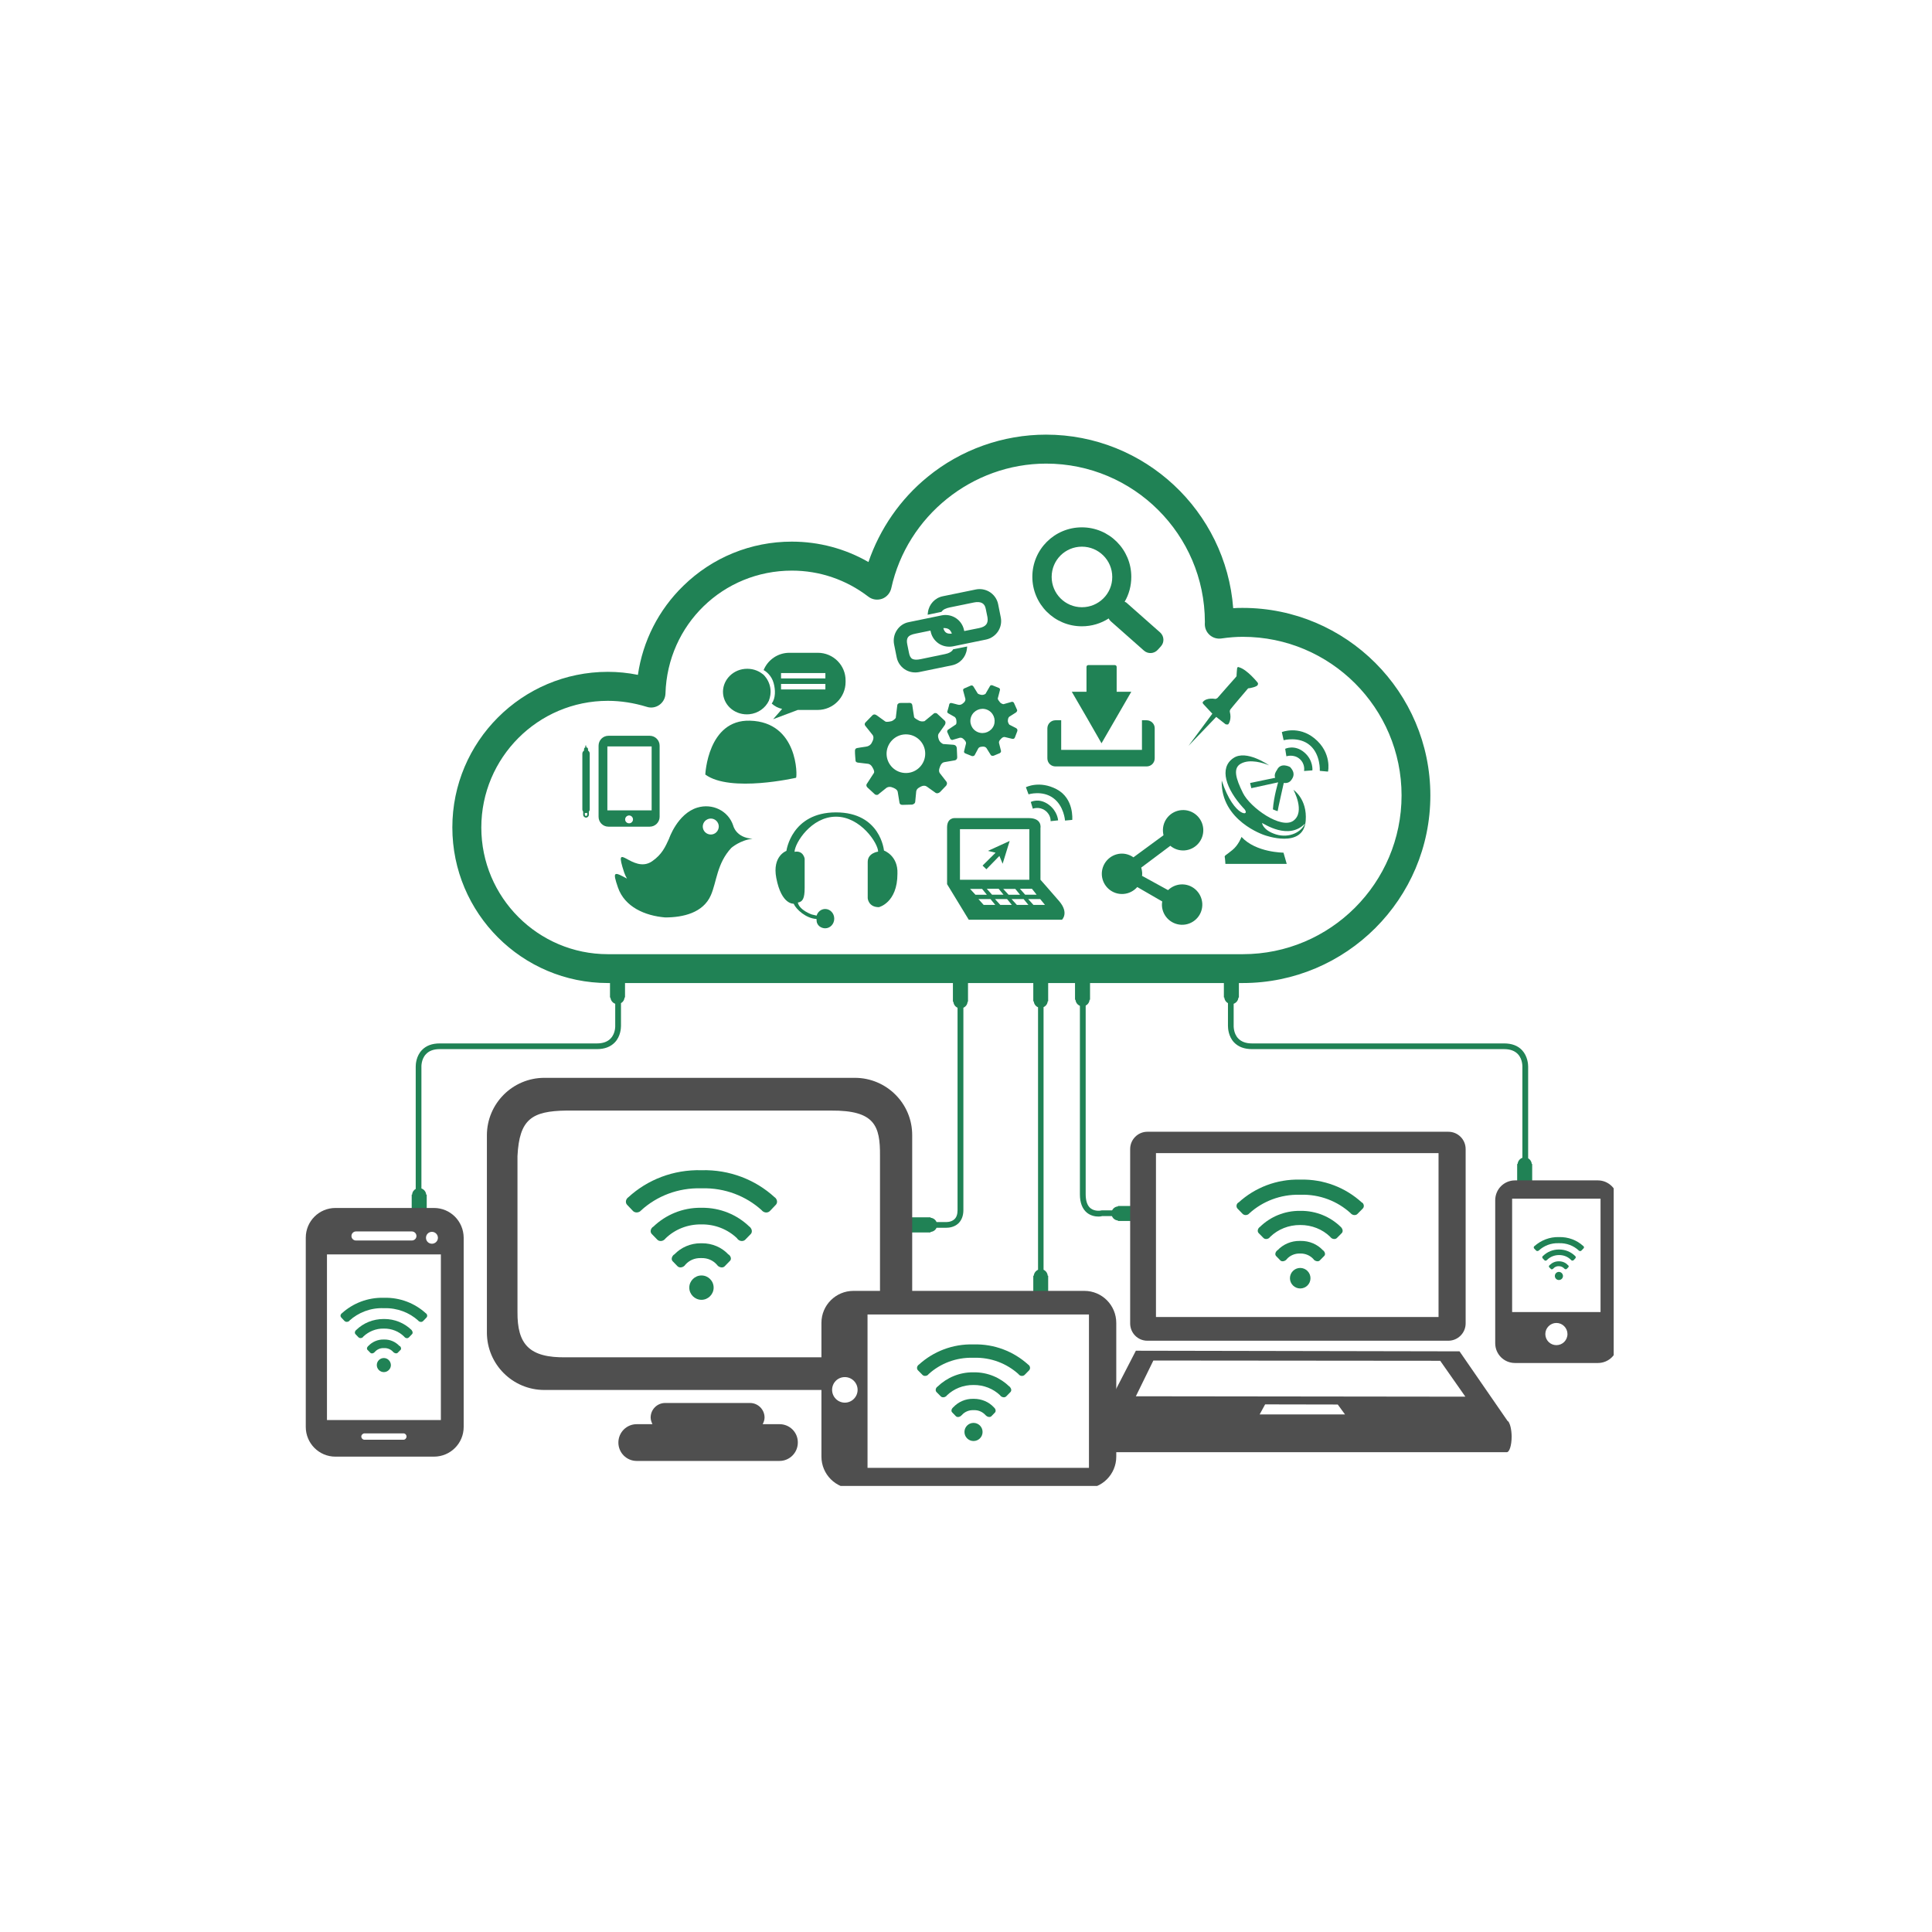 <svg xmlns="http://www.w3.org/2000/svg" xmlns:xlink="http://www.w3.org/1999/xlink" width="150" viewBox="0 0 112.5 112.5" height="150" preserveAspectRatio="xMidYMid meet"><defs><clipPath id="6ee20d67ca"><path d="M 26 25.301 L 84 25.301 L 84 58 L 26 58 Z M 26 25.301 " clip-rule="nonzero"></path></clipPath><clipPath id="5f735a2f96"><path d="M 17.805 70 L 27 70 L 27 85 L 17.805 85 Z M 17.805 70 " clip-rule="nonzero"></path></clipPath><clipPath id="cc2a003568"><path d="M 87 68 L 93.965 68 L 93.965 80 L 87 80 Z M 87 68 " clip-rule="nonzero"></path></clipPath><clipPath id="ebf52aee1d"><path d="M 47 75 L 65 75 L 65 86.527 L 47 86.527 Z M 47 75 " clip-rule="nonzero"></path></clipPath></defs><path fill="#208255" d="M 56.086 57.215 L 56.086 56.812 C 56.086 56.723 56.008 56.645 55.918 56.645 C 55.828 56.645 55.75 56.723 55.75 56.812 L 55.75 57.215 L 55.488 57.215 L 55.488 58.332 L 55.516 58.332 C 55.527 58.484 55.617 58.617 55.758 58.68 L 55.758 70.473 C 55.758 70.707 55.695 70.891 55.57 71 C 55.375 71.18 55.078 71.16 55.062 71.16 L 54.535 71.16 C 54.473 71.02 54.34 70.922 54.188 70.91 L 54.188 70.883 L 53.07 70.883 L 53.07 71.766 L 54.188 71.766 L 54.188 71.734 C 54.34 71.723 54.473 71.633 54.535 71.492 L 55.051 71.492 C 55.055 71.492 55.07 71.492 55.105 71.492 C 55.23 71.492 55.551 71.473 55.801 71.242 C 55.992 71.062 56.098 70.797 56.098 70.465 L 56.098 58.68 C 56.238 58.617 56.336 58.484 56.34 58.332 L 56.367 58.332 L 56.367 57.215 Z M 56.086 57.215 " fill-opacity="1" fill-rule="nonzero"></path><path fill="#208255" d="M 61.008 58.305 L 61.035 58.305 L 61.035 57.188 L 60.773 57.188 C 60.766 57.102 60.695 57.035 60.605 57.035 C 60.516 57.035 60.445 57.102 60.438 57.188 L 60.168 57.188 L 60.168 58.305 L 60.195 58.305 C 60.211 58.465 60.309 58.598 60.445 58.652 L 60.445 73.938 C 60.309 74 60.211 74.133 60.195 74.285 L 60.168 74.285 L 60.168 75.402 L 60.438 75.402 L 60.438 75.668 C 60.438 75.758 60.516 75.832 60.605 75.832 C 60.695 75.832 60.773 75.758 60.773 75.668 L 60.773 75.402 L 61.035 75.402 L 61.035 74.285 L 61.008 74.285 C 60.996 74.133 60.902 74 60.766 73.938 L 60.766 58.645 C 60.902 58.582 60.996 58.457 61.008 58.305 Z M 61.008 58.305 " fill-opacity="1" fill-rule="nonzero"></path><path fill="#208255" d="M 36.105 56.973 C 36.074 56.945 36.035 56.93 35.992 56.93 C 35.949 56.93 35.91 56.945 35.883 56.973 L 35.52 56.973 L 35.52 58.09 L 35.547 58.09 C 35.562 58.258 35.672 58.395 35.824 58.449 L 35.824 59.699 C 35.824 59.707 35.855 60.16 35.562 60.465 C 35.383 60.66 35.109 60.758 34.762 60.758 L 25.609 60.758 C 25.16 60.758 24.812 60.887 24.562 61.152 C 24.234 61.5 24.207 61.965 24.207 62.109 C 24.207 62.137 24.207 62.152 24.207 62.16 L 24.207 69.23 C 24.09 69.297 24.004 69.418 24 69.562 L 23.973 69.562 L 23.973 70.68 L 24.262 70.68 C 24.289 70.707 24.332 70.723 24.375 70.723 C 24.414 70.723 24.457 70.707 24.484 70.68 L 24.848 70.68 L 24.848 69.562 L 24.816 69.562 C 24.805 69.395 24.691 69.258 24.539 69.203 L 24.539 62.145 C 24.539 62.137 24.512 61.688 24.805 61.383 C 24.984 61.188 25.254 61.09 25.602 61.09 L 34.758 61.09 C 35.207 61.09 35.555 60.957 35.805 60.695 C 36.133 60.348 36.16 59.883 36.16 59.734 C 36.16 59.707 36.16 59.695 36.16 59.688 L 36.16 58.414 C 36.277 58.348 36.359 58.227 36.367 58.082 L 36.395 58.082 L 36.395 56.973 Z M 36.105 56.973 " fill-opacity="1" fill-rule="nonzero"></path><path fill="#208255" d="M 71.559 56.973 C 71.586 56.945 71.629 56.93 71.668 56.93 C 71.711 56.93 71.754 56.945 71.781 56.973 L 72.141 56.973 L 72.141 58.09 L 72.113 58.09 C 72.098 58.258 71.988 58.395 71.836 58.449 L 71.836 59.699 C 71.836 59.707 71.809 60.16 72.098 60.465 C 72.281 60.66 72.551 60.758 72.898 60.758 L 87.578 60.758 C 88.031 60.758 88.379 60.887 88.629 61.152 C 88.953 61.5 88.984 61.965 88.984 62.109 C 88.984 62.137 88.984 62.152 88.984 62.16 L 88.984 67.445 C 89.102 67.516 89.184 67.633 89.191 67.777 L 89.219 67.777 L 89.219 68.895 L 88.926 68.895 C 88.898 68.922 88.859 68.938 88.816 68.938 C 88.773 68.938 88.734 68.922 88.703 68.895 L 88.344 68.895 L 88.344 67.777 L 88.371 67.777 C 88.387 67.609 88.496 67.473 88.648 67.418 L 88.648 62.145 C 88.648 62.137 88.676 61.688 88.387 61.383 C 88.203 61.188 87.934 61.09 87.586 61.09 L 72.906 61.09 C 72.453 61.09 72.105 60.957 71.855 60.695 C 71.531 60.348 71.504 59.883 71.504 59.734 C 71.504 59.707 71.504 59.695 71.504 59.688 L 71.504 58.414 C 71.383 58.348 71.301 58.227 71.293 58.082 L 71.266 58.082 L 71.266 56.973 Z M 71.559 56.973 " fill-opacity="1" fill-rule="nonzero"></path><path fill="#208255" d="M 63.969 70.84 C 63.781 70.84 63.516 70.797 63.293 70.617 C 63.023 70.395 62.883 70.035 62.883 69.547 L 62.883 56.465 C 62.883 56.375 62.961 56.297 63.051 56.297 C 63.141 56.297 63.219 56.375 63.219 56.465 L 63.219 69.543 C 63.219 69.922 63.312 70.203 63.5 70.355 C 63.758 70.562 64.121 70.492 64.125 70.484 C 64.141 70.484 64.148 70.48 64.16 70.48 L 66.059 70.48 C 66.148 70.48 66.223 70.555 66.223 70.645 C 66.223 70.734 66.148 70.812 66.059 70.812 L 64.176 70.812 C 64.133 70.828 64.062 70.84 63.969 70.84 Z M 63.969 70.84 " fill-opacity="1" fill-rule="nonzero"></path><path fill="#208255" d="M 66.219 70.223 L 66.219 71.098 L 65.098 71.098 L 65.098 71.07 C 64.883 71.055 64.719 70.875 64.719 70.66 C 64.719 70.438 64.883 70.266 65.098 70.25 L 65.098 70.223 Z M 66.219 70.223 " fill-opacity="1" fill-rule="nonzero"></path><path fill="#208255" d="M 63.473 57.098 L 62.598 57.098 L 62.598 58.215 L 62.625 58.215 C 62.641 58.43 62.82 58.598 63.035 58.598 C 63.258 58.598 63.434 58.422 63.445 58.215 L 63.473 58.215 Z M 63.473 57.098 " fill-opacity="1" fill-rule="nonzero"></path><g clip-path="url(#6ee20d67ca)"><path fill="#208255" d="M 72.363 57.242 L 35.395 57.242 C 30.402 57.242 26.34 53.18 26.34 48.18 C 26.34 43.184 30.402 39.121 35.395 39.121 C 35.984 39.121 36.57 39.18 37.145 39.297 C 37.43 37.332 38.348 35.512 39.793 34.109 C 41.484 32.457 43.73 31.539 46.105 31.539 C 47.688 31.539 49.215 31.949 50.57 32.727 C 51.23 30.797 52.426 29.059 54.023 27.762 C 55.961 26.176 58.41 25.309 60.91 25.309 C 66.66 25.309 71.383 29.77 71.809 35.414 C 72.004 35.398 72.184 35.398 72.363 35.398 C 78.383 35.398 83.289 40.297 83.289 46.316 C 83.293 52.34 78.391 57.242 72.363 57.242 Z M 35.395 40.809 C 31.332 40.809 28.027 44.117 28.027 48.188 C 28.027 52.254 31.332 55.562 35.395 55.562 L 72.371 55.562 C 77.469 55.562 81.613 51.414 81.613 46.316 C 81.613 41.227 77.469 37.082 72.371 37.082 C 71.996 37.082 71.594 37.109 71.105 37.18 C 70.863 37.211 70.621 37.137 70.441 36.977 C 70.258 36.816 70.156 36.586 70.156 36.344 C 70.156 36.289 70.16 36.242 70.16 36.211 C 70.148 31.129 66.008 26.996 60.918 26.996 C 56.613 26.996 52.82 30.047 51.898 34.254 C 51.836 34.531 51.633 34.77 51.363 34.867 C 51.09 34.961 50.793 34.922 50.562 34.742 C 49.27 33.754 47.73 33.227 46.113 33.227 C 42.105 33.227 38.867 36.371 38.75 40.387 C 38.742 40.652 38.609 40.895 38.395 41.047 C 38.18 41.199 37.902 41.242 37.652 41.156 C 36.91 40.93 36.152 40.809 35.395 40.809 Z M 35.395 40.809 " fill-opacity="1" fill-rule="nonzero"></path></g><path fill="#208255" d="M 55.16 41.434 C 55.16 41.434 55.133 41.504 55.258 41.559 L 55.586 41.746 C 55.586 41.746 55.68 41.805 55.688 41.949 C 55.688 41.949 55.723 42.137 55.652 42.191 L 55.215 42.484 C 55.215 42.484 55.133 42.527 55.16 42.629 L 55.34 43.031 C 55.34 43.031 55.418 43.121 55.5 43.074 L 55.855 42.969 C 55.855 42.969 55.992 42.906 56.125 43.055 C 56.125 43.055 56.273 43.18 56.25 43.297 L 56.141 43.734 C 56.141 43.734 56.098 43.832 56.23 43.879 L 56.598 44.027 C 56.598 44.027 56.715 44.047 56.758 43.965 L 56.953 43.602 C 56.953 43.602 56.992 43.492 57.148 43.484 C 57.148 43.484 57.355 43.434 57.445 43.566 L 57.684 43.949 C 57.684 43.949 57.715 44.039 57.863 44.004 L 58.211 43.859 C 58.211 43.859 58.328 43.805 58.277 43.68 L 58.176 43.277 C 58.176 43.277 58.133 43.172 58.266 43.047 C 58.266 43.047 58.391 42.879 58.527 42.922 L 58.934 43.02 C 58.934 43.02 59.051 43.059 59.098 42.941 L 59.23 42.594 C 59.23 42.594 59.293 42.469 59.16 42.395 L 58.777 42.199 C 58.777 42.199 58.684 42.094 58.688 41.969 C 58.688 41.969 58.684 41.77 58.801 41.715 L 59.152 41.492 C 59.152 41.492 59.258 41.422 59.223 41.332 L 59.035 40.914 C 59.035 40.914 58.973 40.844 58.902 40.871 L 58.434 41.004 C 58.434 41.004 58.285 40.992 58.203 40.859 C 58.203 40.859 58.098 40.734 58.098 40.68 C 58.098 40.68 58.215 40.219 58.223 40.199 C 58.223 40.199 58.258 40.102 58.168 40.059 L 57.777 39.902 C 57.777 39.902 57.688 39.879 57.652 39.941 L 57.383 40.406 C 57.383 40.406 57.273 40.477 57.16 40.465 C 57.16 40.465 56.965 40.434 56.926 40.371 L 56.695 39.996 C 56.695 39.996 56.641 39.879 56.527 39.922 L 56.141 40.09 C 56.141 40.09 56.062 40.121 56.086 40.219 L 56.211 40.684 C 56.211 40.684 56.258 40.824 56.07 40.957 C 56.07 40.957 55.953 41.082 55.773 41.031 C 55.586 40.977 55.418 40.941 55.418 40.941 C 55.418 40.941 55.32 40.906 55.277 41.004 C 55.258 41.121 55.16 41.434 55.16 41.434 Z M 56.555 41.719 C 56.703 41.359 57.113 41.18 57.473 41.324 C 57.836 41.469 58.008 41.879 57.871 42.242 C 57.723 42.602 57.312 42.777 56.953 42.637 C 56.586 42.496 56.41 42.082 56.555 41.719 Z M 56.555 41.719 " fill-opacity="1" fill-rule="nonzero"></path><path fill="#208255" d="M 49.82 44.305 C 49.82 44.305 49.82 44.406 50.02 44.414 L 50.551 44.477 C 50.551 44.477 50.703 44.492 50.801 44.68 C 50.801 44.68 50.945 44.902 50.891 45.004 L 50.488 45.625 C 50.488 45.625 50.395 45.719 50.5 45.844 L 50.953 46.262 C 50.953 46.262 51.09 46.34 51.18 46.227 L 51.586 45.902 C 51.586 45.902 51.738 45.75 51.98 45.859 C 51.98 45.859 52.238 45.938 52.273 46.102 L 52.375 46.727 C 52.375 46.727 52.375 46.879 52.57 46.867 L 53.117 46.852 C 53.117 46.852 53.285 46.816 53.293 46.688 L 53.348 46.117 C 53.348 46.117 53.34 45.949 53.535 45.852 C 53.535 45.852 53.777 45.672 53.961 45.797 L 54.465 46.156 C 54.465 46.156 54.562 46.254 54.73 46.129 L 55.09 45.754 C 55.09 45.754 55.211 45.617 55.086 45.484 L 54.73 45.027 C 54.73 45.027 54.625 44.914 54.723 44.684 C 54.723 44.684 54.793 44.406 54.992 44.379 L 55.562 44.281 C 55.562 44.281 55.738 44.277 55.738 44.094 L 55.715 43.582 C 55.715 43.582 55.723 43.387 55.516 43.367 L 54.918 43.324 C 54.918 43.324 54.738 43.246 54.676 43.082 C 54.676 43.082 54.555 42.824 54.68 42.691 L 55.016 42.215 C 55.016 42.215 55.105 42.074 55.016 41.969 L 54.551 41.539 C 54.551 41.539 54.43 41.484 54.363 41.559 L 53.836 41.992 C 53.836 41.992 53.641 42.055 53.461 41.934 C 53.461 41.934 53.258 41.832 53.23 41.762 C 53.23 41.762 53.125 41.109 53.125 41.074 C 53.125 41.074 53.117 40.93 52.973 40.93 L 52.391 40.934 C 52.391 40.934 52.266 40.957 52.25 41.059 L 52.16 41.805 C 52.16 41.805 52.055 41.949 51.902 41.996 C 51.902 41.996 51.641 42.066 51.551 42.012 L 51.055 41.656 C 51.055 41.656 50.918 41.539 50.801 41.652 L 50.391 42.074 C 50.391 42.074 50.305 42.164 50.391 42.27 L 50.805 42.789 C 50.805 42.789 50.945 42.934 50.777 43.219 C 50.777 43.219 50.703 43.441 50.43 43.477 C 50.168 43.512 49.93 43.555 49.93 43.555 C 49.93 43.555 49.785 43.559 49.785 43.715 C 49.777 43.859 49.82 44.305 49.82 44.305 Z M 51.625 43.914 C 51.613 43.297 52.105 42.777 52.723 42.762 C 53.348 42.746 53.863 43.242 53.875 43.859 C 53.891 44.477 53.398 45 52.777 45.012 C 52.152 45.027 51.641 44.531 51.625 43.914 Z M 51.625 43.914 " fill-opacity="1" fill-rule="nonzero"></path><path fill="#208255" d="M 58.273 35.941 L 58.121 35.18 C 58.059 34.867 57.855 34.594 57.578 34.441 C 57.348 34.316 57.086 34.273 56.828 34.324 L 54.902 34.719 C 54.445 34.809 54.098 35.184 54.035 35.645 L 54.016 35.797 L 54.82 35.629 L 54.848 35.594 C 54.926 35.492 55.062 35.422 55.301 35.371 L 56.711 35.082 C 56.91 35.039 57.078 35.055 57.188 35.117 C 57.301 35.18 57.371 35.289 57.402 35.461 L 57.5 35.941 C 57.559 36.305 57.41 36.492 57.008 36.574 L 56.148 36.746 L 56.133 36.684 C 56.07 36.371 55.867 36.102 55.59 35.949 C 55.363 35.824 55.098 35.781 54.84 35.832 L 52.918 36.227 C 52.633 36.281 52.383 36.449 52.223 36.699 C 52.062 36.941 52.008 37.234 52.062 37.52 L 52.215 38.281 C 52.277 38.594 52.48 38.867 52.758 39.02 C 52.988 39.145 53.25 39.184 53.508 39.137 L 55.43 38.742 C 55.898 38.645 56.242 38.27 56.301 37.797 L 56.32 37.645 L 55.5 37.809 L 55.473 37.852 C 55.398 37.961 55.258 38.039 55.035 38.086 L 53.625 38.379 C 53.391 38.43 53.238 38.422 53.125 38.367 C 53.023 38.309 52.961 38.191 52.926 37.996 L 52.828 37.512 C 52.793 37.344 52.805 37.211 52.863 37.121 C 52.93 37.012 53.078 36.941 53.32 36.895 L 54.18 36.719 L 54.195 36.781 C 54.258 37.094 54.461 37.367 54.738 37.52 C 54.965 37.645 55.23 37.684 55.488 37.637 L 57.41 37.242 C 58.016 37.117 58.398 36.531 58.273 35.941 Z M 55.113 36.852 C 55.027 36.805 54.965 36.711 54.93 36.574 C 55.051 36.566 55.152 36.586 55.23 36.629 C 55.32 36.68 55.383 36.77 55.426 36.895 C 55.285 36.906 55.188 36.895 55.113 36.852 Z M 55.113 36.852 " fill-opacity="1" fill-rule="nonzero"></path><path fill="#208255" d="M 45.203 51.125 C 44.957 49.84 45.793 49.547 45.793 49.547 C 45.793 49.547 46.082 47.305 48.68 47.305 C 51.277 47.305 51.473 49.527 51.473 49.527 C 51.473 49.527 52.301 49.816 52.258 50.875 C 52.258 52.574 51.176 52.824 51.176 52.824 C 50.562 52.824 50.527 52.305 50.527 52.305 C 50.527 52.305 50.527 50.707 50.527 50.188 C 50.527 49.664 51.133 49.59 51.133 49.59 C 51.133 49.109 50.113 47.555 48.68 47.555 C 47.242 47.555 46.285 49.082 46.266 49.602 C 46.777 49.504 46.855 50 46.855 50 C 46.855 50 46.855 51.074 46.855 51.699 C 46.855 52.324 46.738 52.512 46.457 52.555 C 46.551 53.004 47.27 53.25 47.27 53.25 L 47.551 53.316 C 47.617 53.098 47.812 52.93 48.051 52.93 C 48.34 52.93 48.578 53.18 48.578 53.492 C 48.578 53.805 48.34 54.055 48.051 54.055 C 47.832 54.055 47.527 53.902 47.551 53.539 L 47.535 53.512 C 46.93 53.473 46.363 52.957 46.215 52.625 C 46.215 52.617 45.508 52.707 45.203 51.125 Z M 45.203 51.125 " fill-opacity="1" fill-rule="nonzero"></path><path fill="#208255" d="M 75.953 43.816 C 75.391 43.332 74.836 43.602 74.836 43.602 L 74.906 44.039 C 74.906 44.039 75.336 43.895 75.676 44.191 C 76.023 44.492 75.934 44.895 75.934 44.895 L 76.418 44.859 C 76.426 44.859 76.477 44.262 75.953 43.816 Z M 75.953 43.816 " fill-opacity="1" fill-rule="nonzero"></path><path fill="#208255" d="M 76.539 42.992 C 75.605 42.234 74.641 42.629 74.641 42.629 L 74.746 43.102 C 74.746 43.102 75.656 42.859 76.281 43.402 C 76.906 43.941 76.852 44.887 76.852 44.887 L 77.328 44.93 C 77.336 44.93 77.57 43.832 76.539 42.992 Z M 76.539 42.992 " fill-opacity="1" fill-rule="nonzero"></path><path fill="#208255" d="M 75.316 45.992 C 75.316 45.992 76.023 47.27 75.316 47.789 C 74.605 48.312 72.801 47.031 72.379 46.18 C 71.953 45.324 71.785 44.727 72.254 44.469 C 72.781 44.172 73.578 44.43 73.898 44.566 C 73.898 44.566 72.57 43.621 71.816 44.145 C 70.969 44.719 71.391 45.941 72.383 47.031 C 72.953 47.555 71.871 47.699 71.141 45.449 C 71.07 47.805 73.629 48.629 73.629 48.629 C 73.629 48.629 75.898 49.465 76.031 47.789 C 76.129 46.52 75.316 45.992 75.316 45.992 Z M 74.309 48.59 C 73.523 48.344 73.488 47.922 73.488 47.922 C 73.594 47.957 75.031 48.949 75.988 47.957 C 75.793 48.43 75.102 48.824 74.309 48.59 Z M 74.309 48.59 " fill-opacity="1" fill-rule="nonzero"></path><path fill="#208255" d="M 72.293 48.734 C 72.293 48.734 72.121 49.207 71.758 49.5 C 71.398 49.797 71.293 49.816 71.316 49.902 C 71.336 49.984 71.355 50.305 71.355 50.305 L 74.926 50.305 L 74.738 49.652 C 74.738 49.645 73.141 49.656 72.293 48.734 Z M 72.293 48.734 " fill-opacity="1" fill-rule="nonzero"></path><path fill="#208255" d="M 72.793 45.594 L 72.863 45.895 L 74.426 45.555 C 74.426 45.555 74.168 46.402 74.121 47.129 C 74.121 47.129 74.398 47.25 74.398 47.227 C 74.398 47.164 74.754 45.59 74.754 45.59 C 74.754 45.59 75.023 45.645 75.176 45.441 C 75.309 45.27 75.453 45.02 75.121 44.664 C 75.121 44.664 74.578 44.359 74.355 44.84 C 74.148 45.129 74.258 45.289 74.258 45.289 Z M 72.793 45.594 " fill-opacity="1" fill-rule="nonzero"></path><path fill="#208255" d="M 43.668 41.965 C 41.207 41.895 41.07 45.102 41.07 45.102 C 42.527 46.172 46.355 45.289 46.355 45.289 C 46.426 45.219 46.488 42.039 43.668 41.965 Z M 43.668 41.965 " fill-opacity="1" fill-rule="nonzero"></path><path fill="#208255" d="M 44.395 39.242 C 44.117 39.023 43.758 38.914 43.367 38.949 C 42.598 39.023 42.035 39.68 42.105 40.406 C 42.18 41.137 42.859 41.664 43.633 41.59 C 44.145 41.539 44.57 41.227 44.77 40.805 C 45.133 39.859 44.418 39.227 44.395 39.242 Z M 44.395 39.242 " fill-opacity="1" fill-rule="nonzero"></path><path fill="#208255" d="M 47.625 38.012 L 45.965 38.012 C 45.285 38.012 44.707 38.43 44.465 39.02 C 44.609 39.094 44.93 39.34 45.047 39.77 C 45.16 40.172 45.168 40.652 44.938 40.969 C 45.125 41.137 45.297 41.219 45.543 41.281 L 45.02 41.879 L 46.453 41.34 L 47.613 41.34 C 48.508 41.34 49.238 40.609 49.238 39.715 L 49.238 39.637 C 49.25 38.742 48.52 38.012 47.625 38.012 Z M 48.062 40.145 L 45.48 40.145 L 45.48 39.824 L 48.062 39.824 Z M 48.062 39.504 L 45.48 39.504 L 45.48 39.191 L 48.062 39.191 Z M 48.062 39.504 " fill-opacity="1" fill-rule="nonzero"></path><path fill="#208255" d="M 42.695 48.074 C 42.41 47.207 41.48 46.762 40.605 47.027 C 39.445 47.379 38.957 48.84 38.957 48.84 C 38.75 49.289 38.555 49.754 37.965 50.156 C 36.84 50.922 35.672 48.77 36.348 50.812 C 36.387 50.93 36.445 51.047 36.508 51.16 C 35.758 50.754 35.652 50.715 35.984 51.68 C 36.375 52.812 37.555 53.324 38.73 53.422 C 39.77 53.422 40.945 53.16 41.395 52.125 C 41.734 51.348 41.742 50.281 42.582 49.375 C 42.582 49.375 43.09 48.922 43.82 48.84 C 42.848 48.781 42.695 48.074 42.695 48.074 Z M 41.391 48.594 C 41.133 48.594 40.922 48.387 40.922 48.129 C 40.922 47.875 41.133 47.664 41.391 47.664 C 41.645 47.664 41.855 47.875 41.855 48.129 C 41.848 48.395 41.641 48.594 41.391 48.594 Z M 41.391 48.594 " fill-opacity="1" fill-rule="nonzero"></path><path fill="#208255" d="M 68.758 51.5 C 68.469 51.52 68.211 51.645 68.016 51.832 L 66.5 51 C 66.508 50.938 66.516 50.875 66.508 50.805 C 66.5 50.707 66.48 50.609 66.453 50.52 L 68.148 49.25 C 68.371 49.438 68.66 49.539 68.969 49.52 C 69.613 49.477 70.105 48.922 70.066 48.27 C 70.023 47.625 69.469 47.129 68.816 47.172 C 68.168 47.215 67.676 47.77 67.719 48.422 C 67.723 48.5 67.738 48.566 67.75 48.637 L 66 49.922 C 65.793 49.777 65.535 49.691 65.258 49.707 C 64.613 49.75 64.121 50.305 64.16 50.957 C 64.203 51.602 64.758 52.098 65.41 52.055 C 65.738 52.035 66.023 51.879 66.223 51.652 L 67.676 52.492 C 67.66 52.574 67.656 52.66 67.66 52.75 C 67.703 53.395 68.258 53.887 68.91 53.848 C 69.559 53.805 70.051 53.25 70.008 52.598 C 69.961 51.949 69.406 51.457 68.758 51.5 Z M 68.758 51.5 " fill-opacity="1" fill-rule="nonzero"></path><path fill="#208255" d="M 67.559 36.832 L 65.633 35.129 C 65.594 35.086 65.543 35.059 65.488 35.039 C 65.738 34.617 65.875 34.117 65.875 33.586 C 65.875 31.996 64.586 30.707 62.996 30.707 C 61.402 30.707 60.113 31.996 60.113 33.586 C 60.113 35.18 61.402 36.469 62.996 36.469 C 63.57 36.469 64.105 36.305 64.559 36.012 C 64.586 36.074 64.625 36.129 64.684 36.18 L 66.605 37.879 C 66.844 38.094 67.203 38.074 67.418 37.836 L 67.598 37.637 C 67.809 37.406 67.793 37.047 67.559 36.832 Z M 63 35.359 C 62.023 35.359 61.238 34.566 61.238 33.594 C 61.238 32.613 62.027 31.832 63 31.832 C 63.973 31.832 64.766 32.621 64.766 33.594 C 64.773 34.566 63.98 35.359 63 35.359 Z M 63 35.359 " fill-opacity="1" fill-rule="nonzero"></path><path fill="#208255" d="M 61.613 47.77 C 61.613 47.77 61.586 47.234 61.062 46.852 C 60.496 46.438 60.023 46.699 60.023 46.699 L 60.141 47.09 C 60.141 47.09 60.516 46.941 60.863 47.199 C 61.211 47.457 61.176 47.816 61.176 47.816 Z M 61.613 47.77 " fill-opacity="1" fill-rule="nonzero"></path><path fill="#208255" d="M 61.527 45.957 C 60.527 45.43 59.738 45.84 59.738 45.84 L 59.891 46.254 C 59.891 46.254 60.695 46.004 61.328 46.469 C 61.961 46.93 62.016 47.781 62.016 47.781 L 62.438 47.742 C 62.434 47.742 62.559 46.5 61.527 45.957 Z M 61.527 45.957 " fill-opacity="1" fill-rule="nonzero"></path><path fill="#208255" d="M 60.586 51.227 L 60.586 48.219 C 60.586 48.219 60.703 47.637 59.902 47.637 C 58.965 47.637 55.598 47.637 55.598 47.637 C 55.598 47.637 55.148 47.602 55.148 48.18 C 55.148 49.055 55.148 51.484 55.148 51.484 L 56.41 53.555 L 61.84 53.555 C 61.84 53.555 62.258 53.164 61.684 52.484 C 61.105 51.812 60.586 51.227 60.586 51.227 Z M 60.363 52.098 L 59.695 52.098 L 59.391 51.754 L 60.09 51.754 Z M 58.418 51.762 L 59.121 51.762 L 59.398 52.102 L 58.73 52.102 Z M 58.434 52.098 L 57.766 52.098 L 57.461 51.754 L 58.152 51.754 Z M 55.898 51.227 L 55.898 48.281 L 59.938 48.281 L 59.938 51.227 Z M 56.488 51.762 L 57.188 51.762 L 57.465 52.102 L 56.801 52.102 Z M 57.277 52.691 L 56.973 52.352 L 57.676 52.352 L 57.953 52.691 Z M 58.246 52.691 L 57.938 52.352 L 58.641 52.352 L 58.918 52.691 Z M 59.211 52.691 L 58.902 52.352 L 59.605 52.352 L 59.883 52.691 Z M 60.176 52.691 L 59.871 52.352 L 60.57 52.352 L 60.848 52.691 Z M 60.176 52.691 " fill-opacity="1" fill-rule="nonzero"></path><path fill="#208255" d="M 57.973 49.652 L 57.215 50.402 L 57.438 50.617 L 58.195 49.84 L 58.383 50.297 L 58.793 48.969 L 57.527 49.547 Z M 57.973 49.652 " fill-opacity="1" fill-rule="nonzero"></path><path fill="#208255" d="M 64.141 43.281 L 65.875 40.281 L 65.023 40.281 L 65.023 38.836 C 65.023 38.773 64.973 38.727 64.91 38.727 L 63.375 38.727 C 63.312 38.727 63.266 38.773 63.266 38.836 L 63.266 40.281 L 62.41 40.281 L 63.281 41.781 Z M 64.141 43.281 " fill-opacity="1" fill-rule="nonzero"></path><path fill="#208255" d="M 66.766 41.941 L 66.496 41.941 L 66.496 43.664 L 61.793 43.664 L 61.793 41.941 L 61.461 41.941 C 61.195 41.941 60.988 42.156 60.988 42.414 L 60.988 44.156 C 60.988 44.422 61.195 44.629 61.461 44.629 L 66.766 44.629 C 67.031 44.629 67.238 44.422 67.238 44.156 L 67.238 42.414 C 67.246 42.156 67.031 41.941 66.766 41.941 Z M 66.766 41.941 " fill-opacity="1" fill-rule="nonzero"></path><path fill="#208255" d="M 73.23 39.746 C 73.23 39.746 72.629 38.992 72.16 38.859 C 72.16 38.859 72.051 38.789 72.035 38.93 C 72.035 38.93 72.004 39.254 72.004 39.332 C 72.004 39.332 72.031 39.359 71.953 39.441 C 71.871 39.527 70.891 40.645 70.891 40.645 C 70.891 40.645 70.82 40.691 70.773 40.699 C 70.773 40.699 70.246 40.594 70.035 40.887 C 70.035 40.887 70.008 40.914 70.066 40.992 L 70.594 41.559 L 69.203 43.434 L 70.82 41.746 L 71.363 42.172 C 71.363 42.172 71.488 42.215 71.531 42.164 C 71.57 42.109 71.719 41.859 71.613 41.449 C 71.613 41.449 71.598 41.387 71.641 41.316 C 71.684 41.246 72.66 40.102 72.66 40.102 C 72.66 40.102 72.703 40.059 72.754 40.074 C 72.754 40.074 73.176 40.004 73.238 39.887 C 73.219 39.871 73.293 39.84 73.23 39.746 Z M 73.23 39.746 " fill-opacity="1" fill-rule="nonzero"></path><path fill="#208255" d="M 34.855 43.422 L 34.855 47.562 C 34.855 47.879 35.109 48.137 35.43 48.137 L 37.832 48.137 C 38.152 48.137 38.41 47.879 38.41 47.562 L 38.41 43.422 C 38.41 43.102 38.152 42.844 37.832 42.844 L 35.43 42.844 C 35.109 42.844 34.855 43.102 34.855 43.422 Z M 36.402 47.715 C 36.402 47.59 36.508 47.484 36.633 47.484 C 36.758 47.484 36.859 47.59 36.859 47.715 C 36.859 47.84 36.758 47.941 36.633 47.941 C 36.508 47.941 36.402 47.844 36.402 47.715 Z M 35.359 43.465 L 37.945 43.465 L 37.945 47.188 L 35.367 47.188 L 35.367 43.465 Z M 35.359 43.465 " fill-opacity="1" fill-rule="nonzero"></path><path fill="#208255" d="M 34.082 43.434 L 34.082 43.52 C 34.035 43.531 34.008 43.582 34.008 43.629 L 34.008 43.707 C 33.949 43.746 33.91 43.809 33.91 43.887 L 33.91 47.129 C 33.91 47.18 33.93 47.227 33.957 47.262 C 33.957 47.262 33.957 47.27 33.957 47.27 L 33.957 47.441 C 33.957 47.531 34.035 47.609 34.125 47.609 C 34.215 47.609 34.289 47.531 34.289 47.441 L 34.289 47.27 C 34.289 47.27 34.289 47.262 34.289 47.262 C 34.32 47.227 34.34 47.18 34.34 47.129 L 34.34 43.887 C 34.34 43.809 34.305 43.746 34.242 43.707 L 34.242 43.629 C 34.242 43.566 34.195 43.52 34.137 43.512 L 34.137 43.434 C 34.137 43.422 34.125 43.406 34.109 43.406 C 34.098 43.406 34.082 43.422 34.082 43.434 Z M 34.125 47.512 C 34.09 47.512 34.055 47.484 34.055 47.441 L 34.055 47.332 C 34.074 47.34 34.098 47.344 34.125 47.344 C 34.145 47.344 34.172 47.34 34.195 47.332 L 34.195 47.441 C 34.195 47.477 34.16 47.512 34.125 47.512 Z M 34.125 47.512 " fill-opacity="1" fill-rule="nonzero"></path><g clip-path="url(#5f735a2f96)"><path fill="#4f4f4f" d="M 25.27 70.34 L 19.531 70.34 C 18.582 70.34 17.805 71.109 17.805 72.07 L 17.805 83.09 C 17.805 84.043 18.574 84.82 19.531 84.82 L 25.27 84.82 C 26.223 84.82 27 84.051 27 83.09 L 27 72.07 C 26.992 71.109 26.223 70.34 25.27 70.34 Z M 25.152 71.73 C 25.348 71.73 25.5 71.891 25.5 72.078 C 25.5 72.27 25.34 72.422 25.152 72.422 C 24.957 72.422 24.805 72.27 24.805 72.078 C 24.805 71.883 24.957 71.73 25.152 71.73 Z M 20.727 71.707 L 23.984 71.707 C 24.129 71.707 24.25 71.828 24.25 71.973 C 24.25 72.117 24.129 72.234 23.984 72.234 L 20.727 72.234 C 20.582 72.234 20.465 72.117 20.465 71.973 C 20.465 71.828 20.582 71.707 20.727 71.707 Z M 23.492 83.836 L 21.227 83.836 C 21.125 83.836 21.039 83.75 21.039 83.648 C 21.039 83.551 21.125 83.465 21.227 83.465 L 23.492 83.465 C 23.594 83.465 23.672 83.551 23.672 83.648 C 23.672 83.75 23.59 83.836 23.492 83.836 Z M 25.672 82.688 L 19.039 82.688 L 19.039 73.043 L 25.672 73.043 Z M 25.672 82.688 " fill-opacity="1" fill-rule="nonzero"></path></g><path fill="#208255" d="M 23.254 78.375 C 23.254 78.375 23.25 78.367 23.25 78.367 C 23.027 78.133 22.715 77.992 22.367 78 C 22.359 78 22.359 78 22.352 78 C 22.344 78 22.344 78 22.34 78 C 21.992 77.992 21.672 78.141 21.457 78.367 C 21.457 78.367 21.449 78.367 21.449 78.375 C 21.441 78.375 21.441 78.383 21.438 78.383 C 21.359 78.453 21.344 78.551 21.402 78.605 L 21.566 78.773 C 21.625 78.828 21.727 78.82 21.797 78.75 C 21.797 78.75 21.805 78.75 21.805 78.742 C 21.805 78.742 21.812 78.738 21.812 78.738 C 21.816 78.73 21.824 78.723 21.832 78.715 C 21.957 78.578 22.137 78.492 22.344 78.5 C 22.352 78.5 22.352 78.5 22.359 78.5 C 22.367 78.5 22.367 78.5 22.375 78.5 C 22.574 78.492 22.762 78.578 22.887 78.715 C 22.895 78.723 22.902 78.73 22.906 78.738 C 22.906 78.738 22.914 78.742 22.914 78.742 C 22.914 78.742 22.922 78.742 22.922 78.75 C 23 78.812 23.102 78.828 23.156 78.773 L 23.324 78.605 C 23.379 78.551 23.359 78.453 23.289 78.383 C 23.262 78.383 23.262 78.375 23.254 78.375 Z M 23.254 78.375 " fill-opacity="1" fill-rule="nonzero"></path><path fill="#208255" d="M 20.066 76.926 C 20.125 76.98 20.219 76.988 20.297 76.945 C 20.297 76.945 20.297 76.945 20.305 76.945 C 20.312 76.938 20.316 76.938 20.324 76.93 C 20.332 76.926 20.34 76.918 20.344 76.902 C 20.867 76.43 21.574 76.145 22.34 76.176 C 22.344 76.176 22.344 76.176 22.352 76.176 C 22.359 76.176 22.359 76.176 22.367 76.176 C 23.129 76.152 23.84 76.43 24.359 76.902 C 24.367 76.91 24.375 76.926 24.379 76.93 C 24.387 76.938 24.395 76.945 24.402 76.945 C 24.402 76.945 24.402 76.945 24.41 76.945 C 24.484 76.992 24.574 76.988 24.637 76.926 L 24.832 76.723 C 24.895 76.66 24.887 76.562 24.832 76.5 C 24.824 76.492 24.824 76.488 24.816 76.488 C 24.812 76.48 24.805 76.473 24.797 76.473 C 24.16 75.891 23.297 75.543 22.352 75.57 C 21.414 75.543 20.547 75.891 19.906 76.473 C 19.902 76.48 19.895 76.48 19.887 76.488 C 19.879 76.492 19.875 76.492 19.875 76.5 C 19.812 76.57 19.812 76.66 19.875 76.723 Z M 20.066 76.926 " fill-opacity="1" fill-rule="nonzero"></path><path fill="#208255" d="M 23.977 77.457 C 23.973 77.453 23.965 77.445 23.957 77.438 C 23.547 77.043 22.984 76.801 22.367 76.805 C 22.359 76.805 22.359 76.805 22.352 76.805 C 22.344 76.805 22.344 76.805 22.34 76.805 C 21.719 76.805 21.156 77.043 20.75 77.438 C 20.742 77.445 20.734 77.453 20.727 77.457 C 20.727 77.457 20.719 77.465 20.719 77.465 C 20.652 77.535 20.645 77.633 20.699 77.688 L 20.879 77.875 C 20.938 77.93 21.031 77.93 21.109 77.883 C 21.117 77.875 21.125 77.875 21.125 77.867 C 21.137 77.855 21.152 77.84 21.156 77.828 C 21.465 77.535 21.887 77.355 22.344 77.363 C 22.805 77.355 23.227 77.527 23.531 77.828 C 23.539 77.84 23.555 77.855 23.566 77.867 C 23.574 77.875 23.582 77.875 23.582 77.883 C 23.66 77.938 23.754 77.938 23.812 77.875 L 23.992 77.688 C 24.047 77.633 24.039 77.535 23.973 77.465 C 23.984 77.465 23.977 77.465 23.977 77.457 Z M 23.977 77.457 " fill-opacity="1" fill-rule="nonzero"></path><path fill="#208255" d="M 22.352 79.078 C 22.129 79.078 21.941 79.258 21.941 79.488 C 21.941 79.711 22.125 79.898 22.352 79.898 C 22.574 79.898 22.762 79.715 22.762 79.488 C 22.754 79.258 22.574 79.078 22.352 79.078 Z M 22.352 79.078 " fill-opacity="1" fill-rule="nonzero"></path><g clip-path="url(#cc2a003568)"><path fill="#4f4f4f" d="M 93.047 68.734 L 88.219 68.734 C 87.578 68.734 87.066 69.25 87.066 69.891 L 87.066 78.215 C 87.066 78.855 87.578 79.367 88.219 79.367 L 93.047 79.367 C 93.684 79.367 94.199 78.855 94.199 78.215 L 94.199 69.891 C 94.199 69.258 93.676 68.734 93.047 68.734 Z M 90.629 78.328 C 90.273 78.328 89.984 78.043 89.984 77.68 C 89.984 77.328 90.273 77.035 90.629 77.035 C 90.984 77.035 91.273 77.328 91.273 77.68 C 91.273 78.043 90.984 78.328 90.629 78.328 Z M 93.199 76.402 L 88.051 76.402 L 88.051 69.797 L 93.199 69.797 Z M 93.199 76.402 " fill-opacity="1" fill-rule="nonzero"></path></g><path fill="#208255" d="M 91.301 73.668 C 91.301 73.66 91.301 73.66 91.301 73.668 C 91.297 73.66 91.297 73.66 91.289 73.66 C 91.164 73.52 90.977 73.445 90.773 73.445 C 90.773 73.445 90.77 73.445 90.77 73.445 C 90.77 73.445 90.762 73.445 90.762 73.445 C 90.559 73.445 90.379 73.527 90.246 73.66 C 90.246 73.66 90.246 73.66 90.238 73.66 C 90.238 73.66 90.234 73.66 90.234 73.668 C 90.191 73.703 90.176 73.766 90.211 73.793 L 90.309 73.891 C 90.336 73.926 90.398 73.918 90.441 73.875 C 90.441 73.875 90.441 73.875 90.449 73.875 C 90.449 73.875 90.449 73.875 90.449 73.867 C 90.453 73.863 90.453 73.863 90.461 73.855 C 90.531 73.777 90.645 73.723 90.762 73.73 C 90.762 73.73 90.77 73.73 90.77 73.73 C 90.77 73.73 90.773 73.73 90.773 73.73 C 90.895 73.73 90.996 73.777 91.074 73.855 C 91.082 73.863 91.082 73.863 91.086 73.867 C 91.086 73.867 91.086 73.867 91.094 73.875 C 91.137 73.918 91.199 73.918 91.227 73.891 L 91.324 73.793 C 91.359 73.758 91.352 73.703 91.301 73.668 Z M 91.301 73.668 " fill-opacity="1" fill-rule="nonzero"></path><path fill="#208255" d="M 92.211 72.57 C 92.211 72.57 92.207 72.562 92.207 72.562 C 92.199 72.555 92.199 72.555 92.191 72.555 C 91.824 72.215 91.324 72.02 90.773 72.035 C 90.234 72.02 89.734 72.223 89.359 72.555 C 89.352 72.555 89.352 72.562 89.344 72.562 C 89.344 72.562 89.336 72.57 89.336 72.57 C 89.301 72.609 89.301 72.668 89.336 72.703 L 89.449 72.82 C 89.484 72.855 89.539 72.855 89.578 72.832 C 89.586 72.832 89.586 72.828 89.594 72.828 C 89.602 72.82 89.602 72.82 89.609 72.812 C 89.914 72.535 90.316 72.375 90.762 72.391 C 90.762 72.391 90.77 72.391 90.77 72.391 C 90.77 72.391 90.773 72.391 90.773 72.391 C 91.219 72.375 91.629 72.535 91.926 72.812 C 91.934 72.82 91.934 72.82 91.941 72.828 C 91.949 72.828 91.949 72.832 91.957 72.832 C 91.996 72.863 92.051 72.855 92.086 72.82 L 92.199 72.703 C 92.246 72.668 92.246 72.609 92.211 72.57 Z M 92.211 72.57 " fill-opacity="1" fill-rule="nonzero"></path><path fill="#208255" d="M 91.719 73.133 C 91.711 73.133 91.711 73.125 91.707 73.125 C 91.469 72.895 91.145 72.758 90.789 72.758 C 90.789 72.758 90.781 72.758 90.781 72.758 C 90.781 72.758 90.773 72.758 90.773 72.758 C 90.422 72.758 90.094 72.895 89.859 73.125 C 89.852 73.125 89.852 73.133 89.844 73.133 C 89.844 73.133 89.844 73.133 89.836 73.141 C 89.797 73.18 89.797 73.238 89.828 73.27 L 89.934 73.383 C 89.969 73.418 90.023 73.418 90.066 73.383 C 90.066 73.383 90.074 73.375 90.074 73.375 C 90.078 73.367 90.086 73.363 90.094 73.355 C 90.273 73.18 90.52 73.082 90.781 73.082 C 91.047 73.078 91.297 73.18 91.469 73.355 C 91.477 73.363 91.484 73.367 91.488 73.375 C 91.488 73.375 91.496 73.383 91.496 73.383 C 91.539 73.418 91.594 73.41 91.629 73.383 L 91.734 73.27 C 91.77 73.23 91.762 73.176 91.719 73.133 Z M 91.719 73.133 " fill-opacity="1" fill-rule="nonzero"></path><path fill="#208255" d="M 90.773 74.062 C 90.645 74.062 90.539 74.168 90.539 74.301 C 90.539 74.43 90.645 74.535 90.773 74.535 C 90.906 74.535 91.012 74.43 91.012 74.301 C 91.012 74.176 90.906 74.062 90.773 74.062 Z M 90.773 74.062 " fill-opacity="1" fill-rule="nonzero"></path><path fill="#4f4f4f" d="M 45.395 82.93 L 44.41 82.93 C 44.473 82.812 44.52 82.68 44.52 82.543 C 44.52 82.078 44.141 81.695 43.672 81.695 L 38.734 81.695 C 38.27 81.695 37.887 82.07 37.887 82.543 C 37.887 82.688 37.938 82.812 37.992 82.93 L 37.074 82.93 C 36.484 82.93 36.008 83.41 36.008 84 C 36.008 84.59 36.484 85.07 37.074 85.07 L 45.391 85.07 C 45.98 85.07 46.457 84.59 46.457 84 C 46.465 83.41 45.988 82.93 45.395 82.93 Z M 45.395 82.93 " fill-opacity="1" fill-rule="nonzero"></path><path fill="#4f4f4f" d="M 49.777 62.762 L 31.699 62.762 C 29.852 62.762 28.352 64.262 28.352 66.109 L 28.352 77.59 C 28.352 79.445 29.852 80.938 31.699 80.938 L 48.188 80.938 L 48.188 79.035 L 32.984 79.035 C 30.805 79.078 30.117 78.27 30.133 76.391 L 30.133 67.312 C 30.242 65.172 30.965 64.695 32.984 64.668 L 48.391 64.668 C 50.93 64.652 51.258 65.543 51.242 67.312 L 51.242 75.992 L 53.117 75.992 L 53.117 66.109 C 53.125 64.262 51.625 62.762 49.777 62.762 Z M 49.777 62.762 " fill-opacity="1" fill-rule="nonzero"></path><path fill="#208255" d="M 42.445 73.062 C 42.438 73.055 42.43 73.055 42.422 73.051 C 42.418 73.051 42.418 73.043 42.41 73.043 C 42.027 72.633 41.473 72.391 40.867 72.395 C 40.859 72.395 40.855 72.395 40.84 72.395 C 40.832 72.395 40.828 72.395 40.812 72.395 C 40.207 72.391 39.652 72.641 39.27 73.043 C 39.262 73.043 39.262 73.051 39.258 73.051 C 39.25 73.055 39.242 73.062 39.234 73.062 C 39.105 73.18 39.074 73.348 39.172 73.445 L 39.457 73.738 C 39.555 73.832 39.734 73.82 39.859 73.703 C 39.867 73.703 39.867 73.695 39.867 73.695 C 39.867 73.688 39.875 73.688 39.875 73.68 C 39.887 73.668 39.895 73.652 39.91 73.641 C 40.125 73.395 40.445 73.25 40.797 73.258 C 40.805 73.258 40.812 73.258 40.82 73.258 C 40.82 73.258 40.828 73.258 40.828 73.258 C 40.828 73.258 40.828 73.258 40.832 73.258 C 40.84 73.258 40.848 73.258 40.855 73.258 C 41.207 73.25 41.527 73.395 41.742 73.641 C 41.758 73.652 41.766 73.668 41.777 73.68 C 41.777 73.688 41.785 73.688 41.785 73.695 C 41.793 73.695 41.793 73.703 41.793 73.703 C 41.922 73.82 42.105 73.832 42.195 73.738 L 42.48 73.445 C 42.605 73.348 42.578 73.18 42.445 73.062 Z M 42.445 73.062 " fill-opacity="1" fill-rule="nonzero"></path><path fill="#208255" d="M 45.168 69.77 C 45.16 69.766 45.145 69.75 45.141 69.742 C 45.125 69.73 45.109 69.723 45.105 69.715 C 43.992 68.695 42.484 68.098 40.848 68.141 C 39.207 68.098 37.699 68.695 36.59 69.715 C 36.574 69.723 36.562 69.734 36.555 69.742 C 36.547 69.75 36.535 69.766 36.527 69.77 C 36.422 69.891 36.418 70.055 36.52 70.16 L 36.859 70.516 C 36.957 70.617 37.133 70.625 37.258 70.547 C 37.258 70.547 37.262 70.543 37.262 70.543 C 37.277 70.535 37.285 70.527 37.297 70.516 C 37.312 70.5 37.324 70.484 37.34 70.473 C 38.25 69.645 39.484 69.16 40.82 69.195 C 40.828 69.195 40.832 69.195 40.848 69.195 C 40.855 69.195 40.859 69.195 40.875 69.195 C 42.207 69.16 43.445 69.645 44.355 70.473 C 44.367 70.484 44.383 70.5 44.395 70.516 C 44.41 70.527 44.418 70.535 44.43 70.543 C 44.43 70.543 44.438 70.547 44.438 70.547 C 44.562 70.633 44.734 70.617 44.832 70.516 L 45.172 70.16 C 45.277 70.055 45.27 69.891 45.168 69.77 Z M 45.168 69.77 " fill-opacity="1" fill-rule="nonzero"></path><path fill="#208255" d="M 43.68 71.457 C 43.668 71.445 43.652 71.438 43.641 71.43 C 42.922 70.734 41.945 70.32 40.867 70.328 C 40.859 70.328 40.855 70.328 40.84 70.328 C 40.832 70.328 40.828 70.328 40.812 70.328 C 39.734 70.32 38.758 70.742 38.043 71.43 C 38.027 71.438 38.012 71.453 38 71.457 C 37.992 71.465 37.992 71.465 37.984 71.473 C 37.867 71.59 37.855 71.758 37.957 71.859 L 38.277 72.188 C 38.375 72.285 38.547 72.293 38.672 72.195 C 38.68 72.188 38.695 72.18 38.699 72.172 C 38.723 72.152 38.742 72.133 38.762 72.105 C 39.297 71.59 40.035 71.285 40.84 71.297 C 41.645 71.285 42.383 71.59 42.918 72.105 C 42.93 72.133 42.953 72.152 42.973 72.172 C 42.98 72.18 42.992 72.188 43 72.195 C 43.125 72.293 43.297 72.285 43.395 72.188 L 43.715 71.859 C 43.812 71.758 43.797 71.59 43.688 71.473 C 43.688 71.465 43.688 71.457 43.68 71.457 Z M 43.68 71.457 " fill-opacity="1" fill-rule="nonzero"></path><path fill="#208255" d="M 40.848 74.27 C 40.457 74.27 40.137 74.59 40.137 74.98 C 40.137 75.367 40.457 75.688 40.848 75.688 C 41.234 75.688 41.555 75.367 41.555 74.98 C 41.555 74.582 41.234 74.27 40.848 74.27 Z M 40.848 74.27 " fill-opacity="1" fill-rule="nonzero"></path><path fill="#4f4f4f" d="M 84.336 65.902 L 66.812 65.902 C 66.258 65.902 65.809 66.355 65.809 66.91 L 65.809 77.062 C 65.809 77.617 66.25 78.07 66.812 78.07 L 84.336 78.07 C 84.891 78.07 85.344 77.617 85.344 77.062 L 85.344 66.91 C 85.344 66.355 84.898 65.902 84.336 65.902 Z M 83.766 76.688 L 67.312 76.688 L 67.312 67.145 L 83.766 67.145 Z M 83.766 76.688 " fill-opacity="1" fill-rule="nonzero"></path><path fill="#4f4f4f" d="M 87.734 82.828 C 87.762 82.828 87.789 82.836 87.809 82.848 L 87.859 82.848 L 84.988 78.688 L 66.141 78.652 L 63.973 82.855 L 64.031 82.855 C 64.059 82.84 64.078 82.836 64.105 82.836 L 87.734 82.836 Z M 73.348 82.363 L 73.668 81.777 L 77.898 81.785 L 78.32 82.363 Z M 67.16 79.223 L 83.863 79.238 L 85.328 81.328 L 66.141 81.305 Z M 67.16 79.223 " fill-opacity="1" fill-rule="nonzero"></path><path fill="#4f4f4f" d="M 87.809 82.758 L 64.035 82.758 C 63.918 82.867 63.836 83.215 63.836 83.641 C 63.836 84.152 63.961 84.562 64.121 84.562 L 87.738 84.562 C 87.898 84.562 88.023 84.152 88.023 83.641 C 88.016 83.215 87.926 82.867 87.809 82.758 Z M 87.809 82.758 " fill-opacity="1" fill-rule="nonzero"></path><path fill="#208255" d="M 77.059 72.82 C 77.051 72.812 77.043 72.812 77.043 72.805 C 77.043 72.805 77.039 72.801 77.031 72.801 C 76.711 72.457 76.246 72.25 75.73 72.258 C 75.727 72.258 75.719 72.258 75.711 72.258 C 75.703 72.258 75.695 72.258 75.691 72.258 C 75.184 72.25 74.719 72.457 74.391 72.801 C 74.383 72.801 74.383 72.805 74.379 72.805 C 74.371 72.812 74.363 72.812 74.363 72.82 C 74.254 72.918 74.23 73.062 74.309 73.141 L 74.551 73.391 C 74.629 73.473 74.781 73.457 74.891 73.363 C 74.891 73.363 74.898 73.355 74.898 73.355 C 74.898 73.355 74.906 73.348 74.906 73.348 C 74.914 73.332 74.926 73.328 74.934 73.312 C 75.113 73.113 75.383 72.988 75.684 72.992 C 75.691 72.992 75.695 72.992 75.695 72.992 C 75.695 72.992 75.695 72.992 75.703 72.992 C 75.703 72.992 75.703 72.992 75.711 72.992 C 75.719 72.992 75.727 72.992 75.727 72.992 C 76.023 72.988 76.293 73.113 76.477 73.312 C 76.488 73.328 76.496 73.332 76.504 73.348 C 76.504 73.348 76.508 73.355 76.508 73.355 C 76.508 73.355 76.516 73.363 76.516 73.363 C 76.629 73.457 76.781 73.473 76.855 73.391 L 77.102 73.141 C 77.191 73.062 77.164 72.918 77.059 72.82 Z M 77.059 72.82 " fill-opacity="1" fill-rule="nonzero"></path><path fill="#208255" d="M 79.352 70.055 C 79.344 70.047 79.336 70.043 79.328 70.035 C 79.316 70.027 79.309 70.02 79.293 70.016 C 78.355 69.16 77.094 68.652 75.711 68.688 C 74.336 68.652 73.066 69.16 72.129 70.016 C 72.113 70.02 72.105 70.027 72.094 70.035 C 72.086 70.043 72.078 70.047 72.07 70.055 C 71.98 70.152 71.98 70.293 72.066 70.383 L 72.355 70.68 C 72.441 70.766 72.578 70.777 72.691 70.707 C 72.691 70.707 72.695 70.703 72.695 70.703 C 72.703 70.695 72.719 70.688 72.723 70.68 C 72.738 70.668 72.746 70.66 72.758 70.645 C 73.523 69.953 74.566 69.543 75.684 69.57 C 75.691 69.57 75.695 69.57 75.703 69.57 C 75.711 69.57 75.719 69.57 75.727 69.57 C 76.852 69.535 77.883 69.945 78.648 70.645 C 78.656 70.66 78.668 70.672 78.684 70.68 C 78.691 70.688 78.703 70.695 78.711 70.703 C 78.711 70.703 78.719 70.707 78.719 70.707 C 78.828 70.777 78.969 70.77 79.051 70.68 L 79.344 70.383 C 79.441 70.293 79.434 70.152 79.352 70.055 Z M 79.352 70.055 " fill-opacity="1" fill-rule="nonzero"></path><path fill="#208255" d="M 78.102 71.465 C 78.086 71.457 78.078 71.445 78.066 71.438 C 77.469 70.855 76.641 70.5 75.738 70.508 C 75.73 70.508 75.727 70.508 75.719 70.508 C 75.711 70.508 75.703 70.508 75.695 70.508 C 74.793 70.5 73.969 70.855 73.371 71.438 C 73.355 71.445 73.348 71.453 73.336 71.465 C 73.328 71.473 73.328 71.473 73.32 71.48 C 73.223 71.578 73.211 71.723 73.293 71.805 L 73.566 72.082 C 73.648 72.168 73.793 72.168 73.898 72.09 C 73.906 72.082 73.914 72.078 73.918 72.07 C 73.941 72.047 73.953 72.035 73.969 72.016 C 74.418 71.582 75.039 71.328 75.711 71.332 C 76.383 71.328 77.008 71.582 77.453 72.016 C 77.469 72.035 77.48 72.055 77.504 72.07 C 77.508 72.078 77.516 72.082 77.523 72.09 C 77.633 72.168 77.773 72.168 77.855 72.082 L 78.129 71.805 C 78.211 71.723 78.195 71.578 78.102 71.48 C 78.105 71.48 78.102 71.473 78.102 71.465 Z M 78.102 71.465 " fill-opacity="1" fill-rule="nonzero"></path><path fill="#208255" d="M 75.711 73.832 C 75.383 73.832 75.113 74.098 75.113 74.43 C 75.113 74.758 75.383 75.027 75.711 75.027 C 76.039 75.027 76.309 74.766 76.309 74.43 C 76.309 74.105 76.043 73.832 75.711 73.832 Z M 75.711 73.832 " fill-opacity="1" fill-rule="nonzero"></path><g clip-path="url(#ebf52aee1d)"><path fill="#4f4f4f" d="M 63.141 75.168 L 49.695 75.168 C 48.668 75.168 47.832 76 47.832 77.027 L 47.832 84.82 C 47.832 85.848 48.668 86.684 49.695 86.684 L 63.141 86.684 C 64.168 86.684 65 85.848 65 84.82 L 65 77.035 C 65 76 64.168 75.168 63.141 75.168 Z M 49.195 80.188 C 49.605 80.188 49.938 80.523 49.938 80.93 C 49.938 81.34 49.605 81.676 49.195 81.676 C 48.785 81.676 48.453 81.34 48.453 80.93 C 48.453 80.523 48.777 80.188 49.195 80.188 Z M 63.41 76.543 L 63.41 85.473 L 50.516 85.473 L 50.516 76.543 Z M 63.41 76.543 " fill-opacity="1" fill-rule="nonzero"></path></g><path fill="#208255" d="M 57.883 81.961 C 57.875 81.953 57.875 81.953 57.871 81.945 C 57.871 81.945 57.863 81.938 57.863 81.938 C 57.578 81.633 57.16 81.453 56.711 81.453 C 56.703 81.453 56.695 81.453 56.688 81.453 C 56.68 81.453 56.676 81.453 56.668 81.453 C 56.215 81.445 55.805 81.633 55.516 81.938 C 55.516 81.938 55.508 81.945 55.508 81.945 C 55.5 81.953 55.5 81.953 55.492 81.961 C 55.398 82.043 55.375 82.176 55.445 82.242 L 55.66 82.465 C 55.73 82.535 55.867 82.527 55.965 82.438 C 55.965 82.438 55.973 82.43 55.973 82.43 C 55.973 82.43 55.98 82.426 55.98 82.426 C 55.988 82.418 55.992 82.402 56.008 82.398 C 56.168 82.215 56.41 82.105 56.676 82.113 C 56.68 82.113 56.68 82.113 56.688 82.113 C 56.688 82.113 56.688 82.113 56.695 82.113 C 56.703 82.113 56.695 82.113 56.703 82.113 C 56.711 82.113 56.711 82.113 56.715 82.113 C 56.98 82.105 57.215 82.215 57.383 82.398 C 57.391 82.402 57.402 82.418 57.41 82.426 C 57.41 82.426 57.418 82.43 57.418 82.43 C 57.418 82.43 57.426 82.438 57.426 82.438 C 57.523 82.523 57.66 82.535 57.73 82.465 L 57.945 82.242 C 58 82.168 57.98 82.043 57.883 81.961 Z M 57.883 81.961 " fill-opacity="1" fill-rule="nonzero"></path><path fill="#208255" d="M 59.918 79.5 C 59.91 79.492 59.902 79.488 59.898 79.48 C 59.891 79.473 59.875 79.465 59.871 79.461 C 59.035 78.703 57.91 78.25 56.688 78.285 C 55.465 78.25 54.34 78.703 53.508 79.461 C 53.5 79.465 53.488 79.473 53.48 79.48 C 53.473 79.488 53.465 79.492 53.461 79.5 C 53.383 79.586 53.375 79.711 53.453 79.793 L 53.711 80.055 C 53.785 80.133 53.91 80.141 54.008 80.078 C 54.008 80.078 54.016 80.078 54.016 80.07 C 54.023 80.062 54.035 80.055 54.043 80.051 C 54.055 80.043 54.062 80.027 54.07 80.016 C 54.75 79.398 55.668 79.035 56.668 79.062 C 56.676 79.062 56.68 79.062 56.688 79.062 C 56.695 79.062 56.703 79.062 56.711 79.062 C 57.711 79.035 58.625 79.398 59.309 80.016 C 59.312 80.027 59.328 80.035 59.336 80.051 C 59.34 80.055 59.348 80.062 59.363 80.07 C 59.363 80.07 59.371 80.07 59.371 80.078 C 59.465 80.141 59.59 80.133 59.668 80.055 L 59.926 79.793 C 60 79.711 59.996 79.586 59.918 79.5 Z M 59.918 79.5 " fill-opacity="1" fill-rule="nonzero"></path><path fill="#208255" d="M 58.809 80.758 C 58.801 80.75 58.785 80.742 58.777 80.738 C 58.246 80.223 57.516 79.902 56.711 79.91 C 56.703 79.91 56.695 79.91 56.688 79.91 C 56.68 79.91 56.676 79.91 56.668 79.91 C 55.867 79.902 55.133 80.223 54.598 80.738 C 54.586 80.742 54.578 80.75 54.57 80.758 C 54.562 80.766 54.562 80.766 54.555 80.773 C 54.473 80.855 54.461 80.988 54.535 81.062 L 54.777 81.305 C 54.848 81.383 54.98 81.383 55.078 81.312 C 55.086 81.305 55.09 81.305 55.098 81.301 C 55.117 81.285 55.133 81.266 55.141 81.25 C 55.543 80.867 56.09 80.641 56.688 80.648 C 57.285 80.641 57.84 80.867 58.238 81.25 C 58.25 81.273 58.266 81.285 58.277 81.301 C 58.285 81.305 58.293 81.312 58.301 81.312 C 58.398 81.383 58.523 81.383 58.598 81.305 L 58.836 81.062 C 58.91 80.988 58.898 80.863 58.812 80.773 C 58.812 80.766 58.809 80.758 58.809 80.758 Z M 58.809 80.758 " fill-opacity="1" fill-rule="nonzero"></path><path fill="#208255" d="M 56.688 82.855 C 56.398 82.855 56.16 83.09 56.16 83.383 C 56.16 83.676 56.398 83.91 56.688 83.91 C 56.98 83.91 57.215 83.676 57.215 83.383 C 57.215 83.09 56.98 82.855 56.688 82.855 Z M 56.688 82.855 " fill-opacity="1" fill-rule="nonzero"></path></svg>